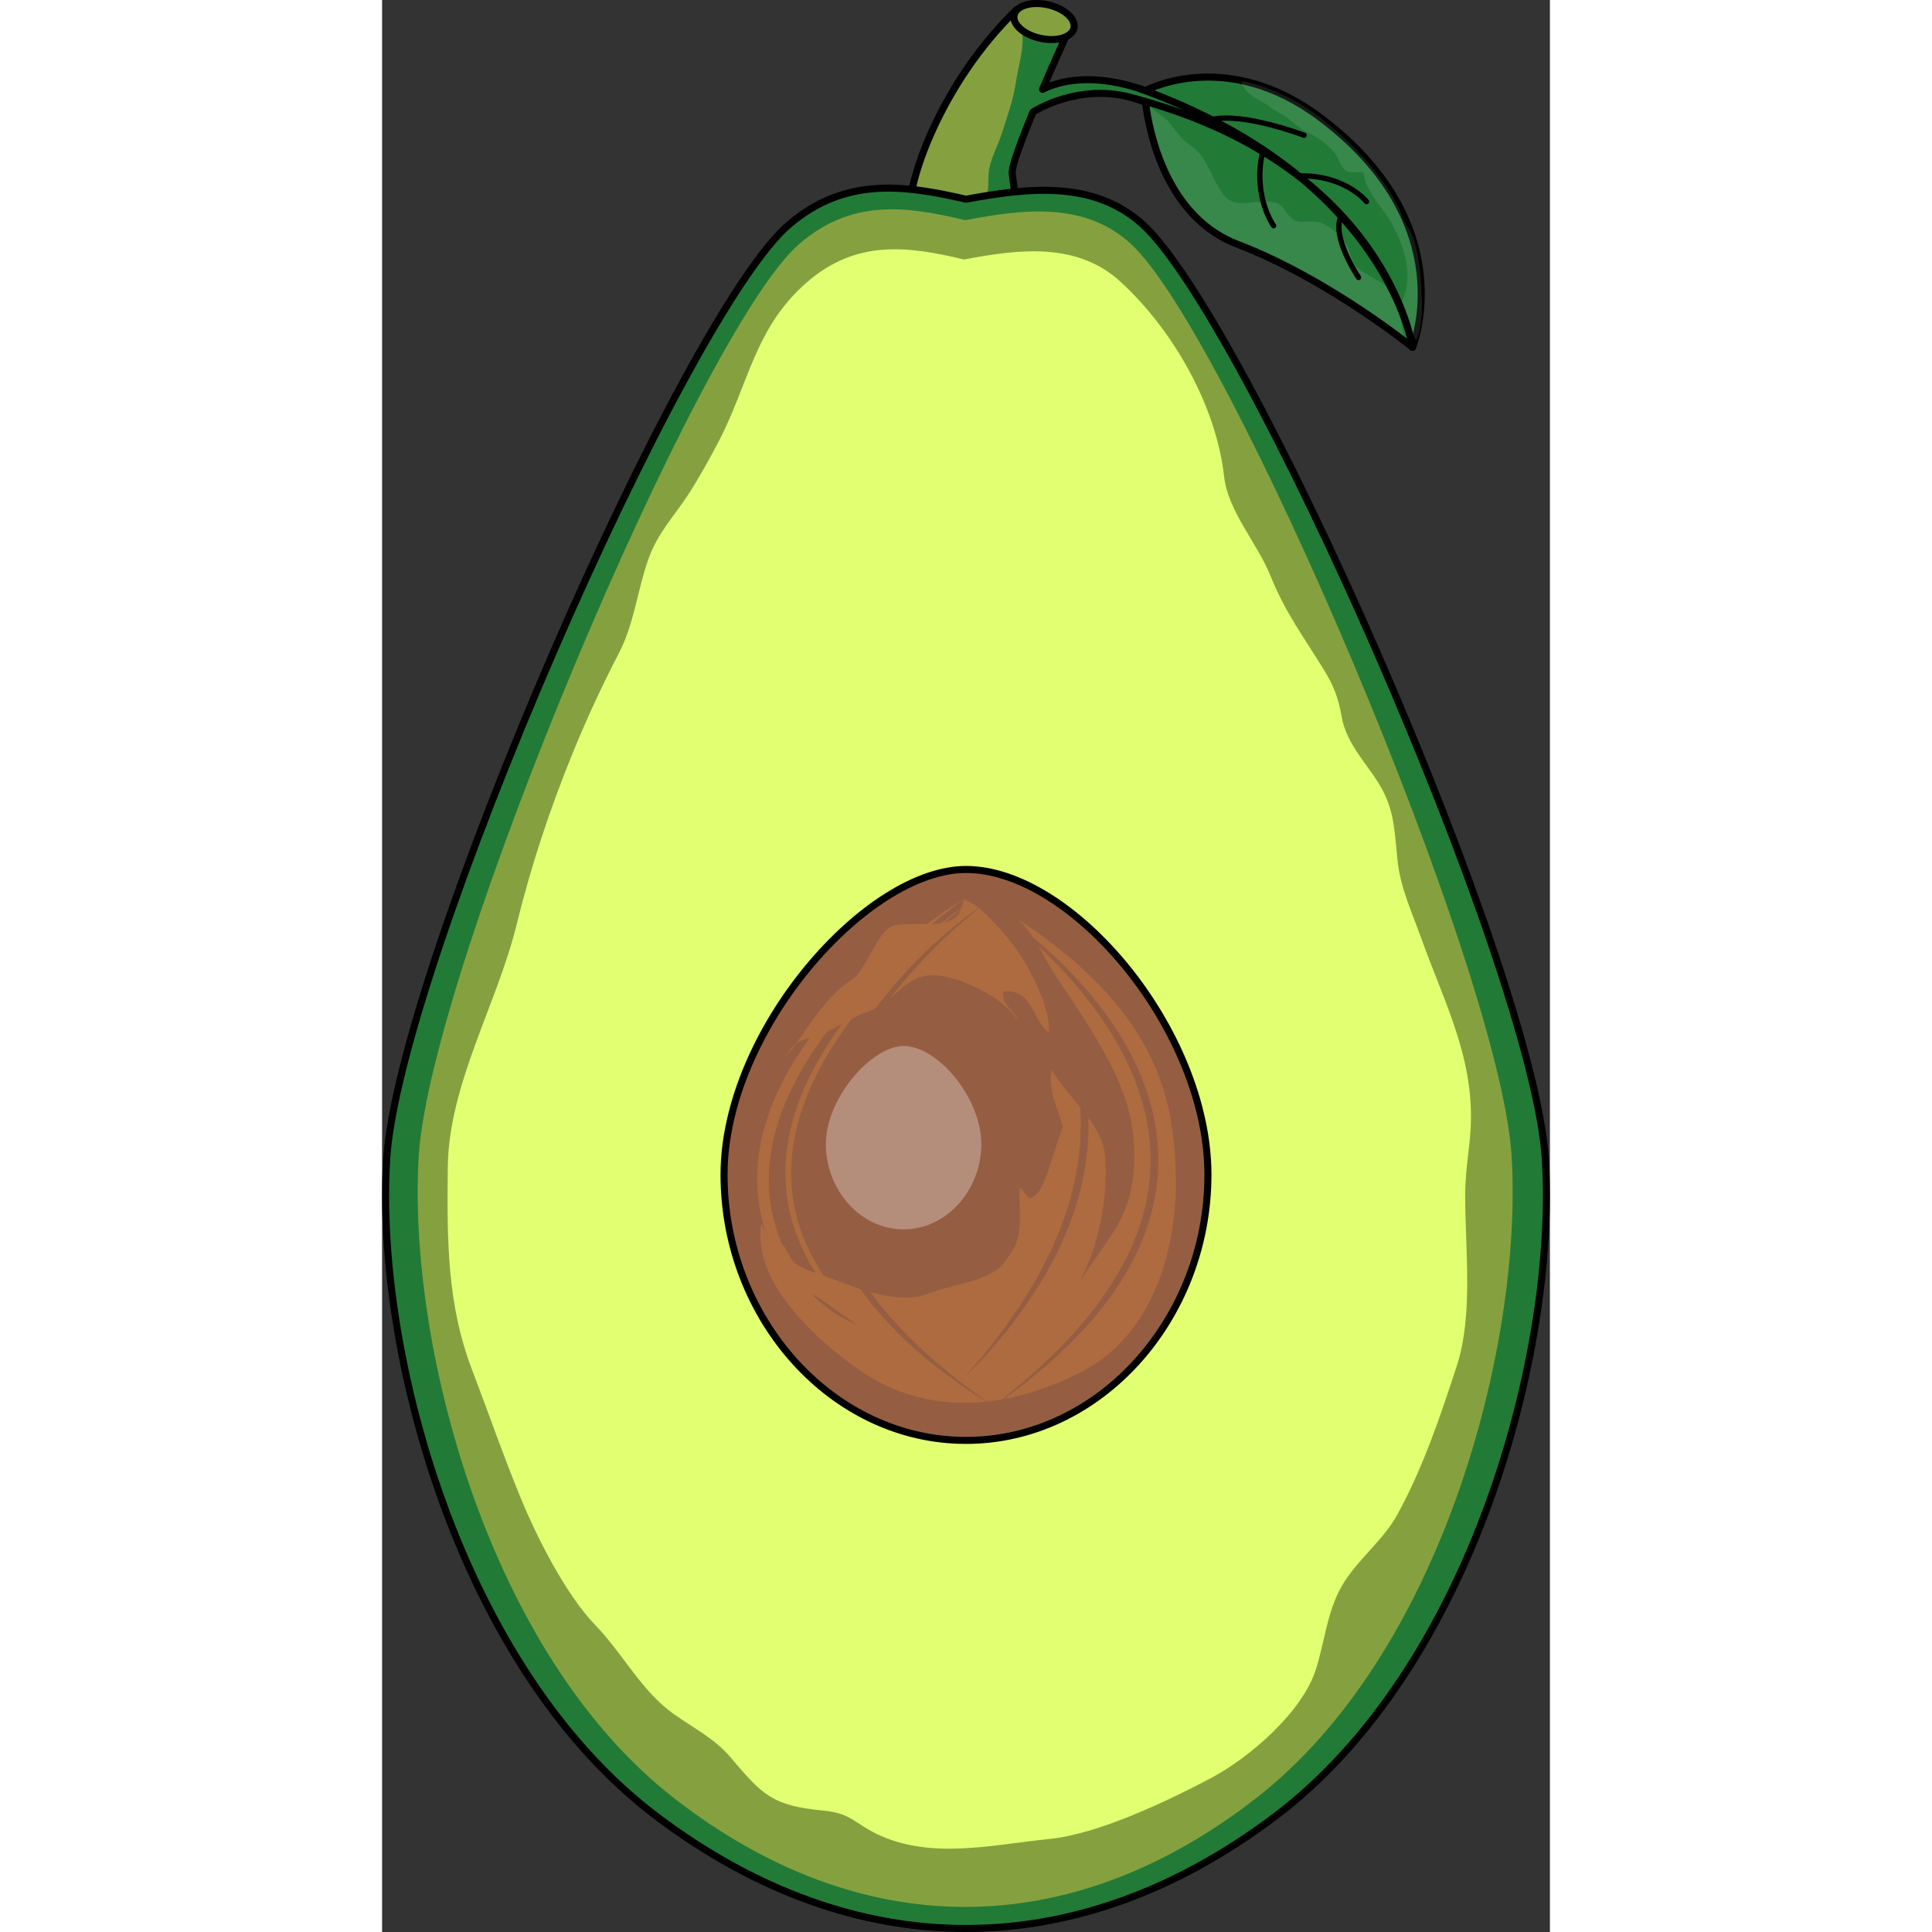 <?xml version="1.0" encoding="utf-8"?>
<!-- Created by: Science Figures, www.sciencefigures.org, Generator: Science Figures Editor -->
<!DOCTYPE svg PUBLIC "-//W3C//DTD SVG 1.1//EN" "http://www.w3.org/Graphics/SVG/1.1/DTD/svg11.dtd">
<svg version="1.1" id="Layer_1" xmlns="http://www.w3.org/2000/svg" xmlns:xlink="http://www.w3.org/1999/xlink" 
	 width="800px" height="800px" viewBox="0 0 333.68 552.011" enable-background="new 0 0 333.68 552.011"
	 xml:space="preserve">
<rect x="0" y="0" width="333.68" height="552.011" fill="#333333" stroke="none"/>
<g>
	<path fill="#227A37" d="M268.125,33.61c-26.588-19.965-49.206-8.153-49.989-7.732c-22.642-8-32.908,1.906-32.908,1.906
		l-2.421,6.907c0.559-1.633,16.418-13.348,35.329-5.422c0.966,8.233,5.784,32.684,26.271,40.529
		C270.523,79.8,294.418,99.25,294.418,99.25S308.903,64.231,268.125,33.61z"/>
	<path opacity="0.1" fill="#FFFFFF" d="M262.568,63.384c-1.027-0.004-1.996-0.293-3.125-1.437c-1.412-1.43-1.999-3.438-4.146-4.024
		c-5.649-1.542-11.275,2.541-15.048-2.499c-2.645-3.533-3.792-7.971-6.546-11.425c-1.396-1.753-3.295-2.677-4.83-4.186
		c-1.939-1.906-3.241-4.357-5.324-6.191c-0.813-0.715-5.357-3.401-5.413-4.354c0.178,3.032,6.194,31.371,21.055,37.976
		c15.43,6.858,44.125,20.05,54.355,32.005c-1.835-2.145-2.271-7.23-3.004-9.891c-0.539-1.957-1.506-5.621-3.028-7.05
		c-1.698-1.592-5.153-3.263-7.256-4.598c-3.41-2.167-2.728-3.393-4.385-7.156c-1.184-2.689-3.604-4.694-6.073-6.172
		C267.176,62.81,265.542,63.396,262.568,63.384z"/>
	<path fill="#85A13F" d="M179.222,62.762c-2.21-24.858,17.782-55.163,17.782-55.163l-15.724-4.84
		c-22.228,21.559-30.613,49.81-30.266,56.112C151.362,65.173,161.995,72.763,179.222,62.762z"/>
	<path fill="#227A37" d="M180.043,52.646c2.071-11.492,14.347-39.787,15.899-43.055c-2.772,3.937-9.57,2.286-12.633,0.286h-0.371
		c0.495,4-1.232,9.384-1.853,13.643c-0.747,5.141-2.48,9.697-3.982,14.521c-1.218,3.913-3.428,7.404-3.798,11.457
		c-0.294,3.223,0.765,12.602-6.544,14.006c-5.063,1.729-13.302,0.215-13.302,0.215c2.137,5.907,20.696,4.154,22.478,3.33
		c4.96-2.294,5.142-3.987,4.778-8.021C180.529,56.941,180.184,54.771,180.043,52.646z"/>
	
		<path fill="none" stroke="#000000" stroke-width="2.011" stroke-linecap="round" stroke-linejoin="round" stroke-miterlimit="10" d="
		M268.125,33.61c-26.588-19.965-49.206-8.153-49.989-7.732c-15.119-5.343-24.713-2.701-29.424-0.355
		c3.087-7.212,6.036-13.74,6.986-15.835c0.817-1.347,1.307-2.089,1.307-2.089l-15.724-4.84
		c-22.228,21.559-30.926,49.81-30.266,56.112c0.66,6.302,5.621,8.338,14.886,8.964c9.266,0.626,13.578-1.541,14.632-4.529
		s0.08-9.653-0.489-13.677c-0.263-1.861,2.578-9.472,5.935-17.61c5.241-3.228,18.288-8.563,32.157-2.75
		c0.966,8.233,5.784,32.684,26.271,40.529C270.523,79.8,294.418,99.25,294.418,99.25S308.903,64.231,268.125,33.61z"/>
	<path fill="#85A13F" d="M180.578,4.334c-0.532,2.658,2.865,5.627,7.593,6.631c4.725,1.005,8.988-0.335,9.521-2.994
		c0.533-2.659-2.865-5.628-7.591-6.633C185.375,0.334,181.112,1.676,180.578,4.334z"/>
	
		<path fill="none" stroke="#000000" stroke-width="2.011" stroke-linecap="round" stroke-linejoin="round" stroke-miterlimit="10" d="
		M180.578,4.334c-0.532,2.658,2.865,5.627,7.593,6.631c4.725,1.005,8.988-0.335,9.521-2.994c0.533-2.659-2.865-5.628-7.591-6.633
		C185.375,0.334,181.112,1.676,180.578,4.334z"/>
	<path opacity="0.1" fill="#FFFFFF" d="M268.125,33.61c-6.417-4.818-13.722-8.477-21.448-10.297
		c-2.403-0.566-0.61,1.549,0.061,2.389c1.767,2.212,4.877,3.204,7.136,5.008c1.33,1.063,2.525,1.452,3.775,2.269
		c2.031,1.326,3.549,3.006,5.785,4.275c2.063,1.171,4.527,2.289,6.248,3.925c0.773,0.734,1.827,1.664,2.479,2.456
		c1.045,1.271,1.775,4.106,3.015,5.006c1.465,1.063,3.6,0.429,5.234,0.6c0.221,5.04,5.915,10.504,8.206,14.849
		c2.946,5.587,5.313,12.078,3.964,18.463c-0.465,2.198-1.889,4.279-1.193,6.788c0.365,1.321,1.341,1.948,1.961,3.067
		c0.837,1.51,1.147,3.22,2.054,4.715c1.021-0.848,1.61-6.279,1.703-7.783c0.178-2.869-0.186-19.841-4.288-24.902
		c-1.154-1.424-1.47-3.589-2.33-5.231C286.267,51.15,279.316,42.448,268.125,33.61z"/>
	
		<path fill="none" stroke="#000000" stroke-width="2.011" stroke-linecap="round" stroke-linejoin="round" stroke-miterlimit="10" d="
		M216.485,25.321c71.067,25.683,77.934,73.929,77.934,73.929s-7.368-51.908-79.374-71.103"/>
	
		<path fill="none" stroke="#000000" stroke-width="1.508" stroke-linecap="round" stroke-linejoin="round" stroke-miterlimit="10" d="
		M251.476,43.85c-2.631,12.563,3.255,20.637,3.255,20.637"/>
	
		<path fill="none" stroke="#000000" stroke-width="1.508" stroke-linecap="round" stroke-linejoin="round" stroke-miterlimit="10" d="
		M263.433,38.646c0,0-17.503-6.66-26.436-4.475"/>
	
		<path fill="none" stroke="#000000" stroke-width="1.508" stroke-linecap="round" stroke-linejoin="round" stroke-miterlimit="10" d="
		M281.269,57.603c0,0-6.032-7.644-19.137-7.346"/>
	<path fill="#227A37" d="M332.37,331.258C329.014,276.459,246.5,90.25,217.164,63.98c-14.01-12.545-32.625-10.321-50.324-7.058
		c-18.101-4.21-34.529-6.232-50.363,7.058C86.316,89.299,4.666,276.459,1.311,331.258c-3.355,54.796,20.826,145.38,77.326,187.876
		c56.499,42.495,119.848,42.495,176.347,0C311.484,476.638,335.724,386.054,332.37,331.258z"/>
	<path fill="#85A13F" d="M322.747,330.5c-3.166-53.452-81-235.081-108.673-260.705c-13.215-12.237-30.774-10.068-47.47-6.885
		c-17.074-4.107-32.57-6.079-47.506,6.885C90.647,94.49,13.628,277.049,10.464,330.5c-3.165,53.448,19.645,141.805,72.941,183.256
		c53.294,41.45,113.05,41.45,166.345,0C303.045,472.305,325.911,383.949,322.747,330.5z"/>
	<path fill="#E2FF72" d="M310.689,326.551c2.532-22.286-6.6-38.46-13.872-58.738c-2.401-6.695-5.863-14.15-6.679-21.843
		c-0.804-7.597-0.764-13.749-4.431-20.499c-3.676-6.768-10.093-12.438-11.536-20.697c-0.979-5.602-2.401-9.048-5.039-13.35
		c-6.04-9.851-10.896-16.051-15.33-26.966c-3.86-9.504-12.102-18.346-13.23-28.377c-2.254-20.019-14.313-41.462-29.405-55.427
		c-12.493-11.56-29.094-9.511-44.876-6.504c-16.142-3.88-30.792-5.743-44.911,6.503c-15.063,13.066-16.69,29.456-25.473,46
		c-2.481,4.672-5.222,9.675-8.215,14.32c-4.237,6.576-8.89,11.142-11.608,18.798c-3.134,8.822-4.022,18.36-8.371,26.757
		c-4.944,9.548-9.114,18.555-13.039,28.128c-6.631,16.173-12.112,32.688-16.27,49.667c-5.501,22.46-19.346,45.449-19.625,69.021
		c-0.248,20.923-0.215,39.346,6.908,57.969c4.647,12.149,9.069,24.941,14.052,37.008c4.601,11.144,12.745,27.218,21.09,35.896
		c8.304,8.635,13.223,18.952,22.618,25.599c5.933,4.198,11.556,6.893,16.192,12.373c9.213,10.89,11.958,13.739,26.573,15.144
		c7.771,0.746,8.706,3.595,15.293,6.743c15.37,7.346,33.051,2.971,49.161,1.355c14.012-1.405,33.712-10.809,46.12-17.372
		c11.094-5.868,26.092-18.892,29.971-30.927c2.36-7.323,3.102-15.261,6.534-22.256c4.164-8.485,12.318-13.949,16.825-22.187
		c7.317-13.375,12.195-27.881,16.873-42.174c4.842-14.801,2.49-33.024,2.473-48.771C309.456,336.53,310.124,331.525,310.689,326.551
		z"/>
	<path fill="#955E43" d="M97.708,335.647c0,41.132,30.949,75.904,69.128,75.904c38.177,0,69.128-34.772,69.128-75.904
		s-38.688-87.223-69.128-87.223C138.468,248.424,97.708,294.515,97.708,335.647z"/>
	<path fill="#AD6B3F" d="M133.417,389.31c4.701,3.501,27.432,22.241,66.08,2.83c21.294-10.694,28.006-36.406,27.26-57.652
		c-0.746-21.245-5.515-46.094-45.742-72.293c4.407,2.87,8.493,12.291,11.513,16.729c3.477,5.112,6.941,10.24,10.156,15.521
		c4.775,7.841,9.31,16.145,11.192,25.218c1.659,8.002,1.514,17.697-1.388,25.433c-2.855,7.613-9.621,14.992-13.887,22.382
		c5.939-10.288,8.863-24.762,8.043-36.597c-0.703-10.123-10.533-16.782-15.373-25.237c-1.016,5.534,1.663,10.899,3.306,16.241
		c-1.792,4.104-4.897,16.607-7.298,19.015c-3.066,3.075-2.552,0.423-5.092-1.592c-0.402,6.477,1.327,13.005-2.296,18.384
		c-1.403,2.086-2.554,4.034-4.584,5.381c-4.985,3.311-12.586,4.108-18.176,6.147c-2.44,0.89-3.577,1.349-6.027,1.458
		c-9.652,0.427-17.575-3.647-26.078-6.617c-2.599-0.908-5.773-1.672-7.707-3.854c-1.165-1.315-1.623-3.213-2.691-4.451
		c-0.284,1.286-0.459,2.427-0.457,3.512c-2.215-3.275-4.165-6.59-5.861-9.649C105.88,365.613,122.374,381.084,133.417,389.31z
		 M122.396,369.461c0.986,0.557,1.966,1.112,2.883,1.73c3.384,2.283,6.631,4.738,10.008,7.039
		C130.449,376.42,126.167,373.263,122.396,369.461z"/>
	<g>
		<path fill="#AD6B3F" d="M118.208,298.247c-0.804,1.095-1.613,2.162-2.443,3.173C116.394,299.954,117.23,298.968,118.208,298.247z"
			/>
		<path fill="#AD6B3F" d="M118.208,298.247c2.245-1.655,5.245-1.902,8.264-3.225c4.302-1.885,8.321-4.585,12.878-6.21
			c6.671-2.38,9.306-9.09,16.532-10.083c7.136-0.981,22.245,6.201,25.869,13.076c-0.994-3.3-4.94-4.514-4.201-8.558
			c8.546-0.728,8.182,8.406,12.997,11.81c0.772-9.962-12.525-33.295-24.34-38.14c-1.352,9.586-9.734,6.3-19.246,7.378
			c-5.444,0.617-8.165,12.723-12.936,15.763C127.431,284.257,122.947,291.79,118.208,298.247z"/>
	</g>
	<g>
		<path fill="#955E43" d="M174.047,259.157c0,0,2.381,1.405,6.276,4.276c1.946,1.436,4.263,3.244,6.844,5.414
			c2.584,2.167,5.415,4.721,8.336,7.68c2.911,2.967,5.961,6.297,8.911,10.056c2.963,3.744,5.852,7.902,8.393,12.478
			c2.52,4.58,4.781,9.54,6.341,14.838c0.785,2.645,1.443,5.356,1.869,8.122c0.257,1.375,0.375,2.774,0.546,4.167
			c0.082,1.401,0.233,2.802,0.223,4.209c0.12,5.625-0.645,11.251-2.086,16.584c-1.401,5.352-3.608,10.355-6.119,14.945
			c-2.512,4.6-5.43,8.745-8.412,12.479c-3.017,3.707-6.089,7.015-9.038,9.946c-1.495,1.443-2.935,2.82-4.339,4.089
			c-1.438,1.231-2.774,2.43-4.077,3.499c-1.31,1.06-2.536,2.052-3.669,2.97c-1.161,0.881-2.227,1.69-3.189,2.421
			c-1.903,1.49-3.512,2.509-4.555,3.273c-1.059,0.742-1.624,1.139-1.624,1.139s0.54-0.43,1.551-1.236
			c1.001-0.82,2.518-1.958,4.358-3.519c0.926-0.771,1.951-1.626,3.066-2.557c1.085-0.964,2.26-2.007,3.514-3.121
			c1.246-1.122,2.519-2.373,3.889-3.659c1.337-1.32,2.742-2.708,4.177-4.184c2.838-2.985,5.781-6.338,8.648-10.068
			c2.832-3.755,5.555-7.905,7.963-12.408c2.399-4.505,4.416-9.404,5.765-14.568c1.368-5.155,2.074-10.571,1.937-15.982
			c0.018-1.354-0.125-2.702-0.194-4.052c-0.16-1.343-0.265-2.69-0.508-4.02c-0.397-2.669-1.021-5.292-1.769-7.855
			c-1.5-5.129-3.582-10.001-5.995-14.507c-2.444-4.491-5.136-8.664-7.957-12.432c-2.802-3.782-5.725-7.158-8.525-10.176
			c-2.83-2.991-5.514-5.656-7.979-7.928c-2.466-2.271-4.689-4.176-6.562-5.693C176.321,260.727,174.047,259.157,174.047,259.157z"/>
	</g>
	<g>
		<path fill="#955E43" d="M168.448,257.477c0,0,0.502,0.348,1.402,1.057c0.901,0.707,2.216,1.758,3.795,3.204
			c1.598,1.427,3.442,3.262,5.506,5.422c2.013,2.204,4.262,4.729,6.432,7.71c2.174,2.971,4.44,6.275,6.466,9.995
			c1.086,1.819,1.975,3.811,2.984,5.795c0.854,2.055,1.824,4.121,2.529,6.33c1.604,4.348,2.735,9.032,3.485,13.845
			c0.151,1.21,0.303,2.424,0.456,3.642c0.161,1.218,0.151,2.453,0.234,3.684c0.205,2.464,0.052,4.94-0.002,7.416l-0.029,0.929
			l-0.1,0.923l-0.204,1.845c-0.15,1.228-0.241,2.462-0.441,3.678c-0.231,1.21-0.462,2.418-0.692,3.622
			c-0.224,1.205-0.442,2.408-0.799,3.573c-0.676,2.335-1.177,4.708-2.075,6.918c-0.84,2.228-1.533,4.482-2.553,6.561
			c-0.474,1.053-0.943,2.098-1.408,3.132c-0.233,0.518-0.464,1.032-0.695,1.544c-0.268,0.493-0.534,0.983-0.799,1.472
			c-1.074,1.943-2.092,3.862-3.142,5.693c-2.29,3.549-4.343,6.972-6.606,9.877c-1.096,1.476-2.106,2.919-3.139,4.236
			c-1.081,1.277-2.106,2.49-3.07,3.63c-0.962,1.138-1.863,2.202-2.696,3.187c-0.884,0.938-1.696,1.802-2.429,2.58
			c-2.959,3.084-4.649,4.847-4.649,4.847s1.572-1.867,4.322-5.135c0.689-0.813,1.453-1.713,2.284-2.692
			c0.778-1.022,1.62-2.128,2.519-3.31c0.898-1.18,1.854-2.436,2.861-3.759c0.942-1.368,1.933-2.808,2.967-4.31
			c2.151-2.946,4.073-6.398,6.221-9.966c0.977-1.839,1.919-3.76,2.915-5.702c0.246-0.487,0.492-0.978,0.74-1.47
			c0.218-0.506,0.437-1.015,0.656-1.526c0.44-1.022,0.884-2.054,1.332-3.095c0.969-2.052,1.606-4.27,2.394-6.459l0.571-1.654
			c0.189-0.554,0.307-1.13,0.465-1.696c0.304-1.135,0.609-2.275,0.916-3.421c0.343-1.138,0.548-2.31,0.759-3.483
			c0.218-1.173,0.437-2.349,0.655-3.527c0.189-1.182,0.268-2.382,0.409-3.574l0.189-1.792l0.092-0.896l0.025-0.901
			c0.063-2.401,0.229-4.805,0.041-7.194c-0.075-1.194-0.057-2.394-0.207-3.576c-0.142-1.183-0.283-2.361-0.424-3.536
			c-0.721-4.671-1.694-9.251-3.207-13.513c-0.645-2.169-1.585-4.189-2.341-6.231c-0.927-1.969-1.734-3.948-2.745-5.766
			c-1.873-3.712-4-7.034-6.053-10.032c-2.07-2.991-4.153-5.602-6.032-7.893c-1.933-2.243-3.672-4.16-5.186-5.659
			c-1.506-1.507-2.717-2.667-3.572-3.425C168.925,257.858,168.448,257.477,168.448,257.477z"/>
	</g>
	<g>
		<path fill="#AD6B3F" d="M166.207,256.917c0,0-0.597,0.438-1.717,1.26c-1.114,0.828-2.715,2.085-4.748,3.686
			c-4.063,3.203-9.689,8.01-16.029,14.168c-3.167,3.082-6.464,6.552-9.802,10.336c-3.319,3.802-6.612,7.982-9.725,12.49
			c-1.552,2.258-3.024,4.617-4.429,7.05c-1.361,2.456-2.688,4.968-3.847,7.574c-2.325,5.205-4.095,10.755-4.886,16.439
			c-0.839,5.669-0.715,11.476,0.516,16.973c1.165,5.513,3.36,10.7,6.118,15.354c2.768,4.654,6.05,8.814,9.486,12.463
			c0.83,0.941,1.734,1.789,2.6,2.649c0.435,0.428,0.867,0.854,1.295,1.275c0.444,0.405,0.886,0.808,1.323,1.206
			c0.883,0.789,1.725,1.596,2.599,2.335c0.88,0.732,1.745,1.451,2.591,2.155c1.696,1.406,3.416,2.64,5,3.882
			c1.639,1.169,3.177,2.306,4.656,3.327c1.498,0.998,2.899,1.931,4.195,2.794c1.324,0.821,2.541,1.576,3.64,2.257
			c2.19,1.381,3.971,2.365,5.159,3.087c1.197,0.706,1.835,1.083,1.835,1.083s-0.668-0.32-1.92-0.921
			c-0.627-0.301-1.4-0.672-2.309-1.108c-0.454-0.219-0.943-0.454-1.464-0.705c-0.51-0.271-1.052-0.561-1.624-0.866
			c-1.146-0.612-2.414-1.291-3.794-2.029c-1.357-0.784-2.825-1.632-4.394-2.537c-1.554-0.933-3.176-1.979-4.907-3.054
			c-1.678-1.152-3.463-2.342-5.255-3.684c-3.618-2.639-7.36-5.765-11.027-9.399c-3.658-3.636-7.233-7.826-10.216-12.677
			c-2.969-4.834-5.502-10.279-6.756-16.189c-1.354-5.875-1.534-12.11-0.671-18.15c0.883-6.05,2.794-11.881,5.256-17.294
			c2.461-5.427,5.554-10.402,8.812-14.983c3.264-4.584,6.792-8.718,10.288-12.473c3.502-3.751,7.004-7.105,10.348-10.065
			c6.669-5.947,12.704-10.304,16.951-13.286c2.125-1.493,3.86-2.57,5.034-3.313C165.574,257.303,166.207,256.917,166.207,256.917z"
			/>
	</g>
	<g>
		<path fill="#AD6B3F" d="M168.448,257.477c0,0-2.39,1.7-6.354,4.946c-3.974,3.23-9.476,8.07-15.605,14.336
			c-6.1,6.278-12.776,14.099-18.491,23.401c-1.428,2.322-2.792,4.737-4.024,7.253c-1.26,2.503-2.378,5.11-3.356,7.789
			c-1.965,5.35-3.28,11.043-3.616,16.801c-0.23,2.877-0.101,5.767,0.169,8.621c0.28,2.859,0.91,5.658,1.643,8.398
			c1.62,5.446,4.094,10.531,7.071,15.072c2.992,4.535,6.408,8.577,9.936,12.12c3.538,3.538,7.136,6.633,10.591,9.321
			c1.735,1.334,3.437,2.563,5.051,3.738c1.649,1.126,3.19,2.232,4.683,3.204c1.501,0.961,2.907,1.86,4.206,2.692
			c1.327,0.789,2.544,1.515,3.645,2.169c2.189,1.331,3.978,2.259,5.165,2.949c1.198,0.673,1.837,1.031,1.837,1.031
			s-0.654-0.331-1.879-0.95c-0.613-0.311-1.369-0.692-2.258-1.143c-0.895-0.438-1.909-0.971-3.025-1.603
			c-1.123-0.62-2.367-1.308-3.721-2.056c-1.33-0.791-2.767-1.647-4.304-2.563c-1.53-0.927-3.112-1.987-4.807-3.065
			c-1.66-1.13-3.387-2.348-5.164-3.652c-3.534-2.64-7.228-5.69-10.882-9.203c-3.643-3.519-7.221-7.55-10.288-12.187
			c-3.074-4.622-5.654-9.829-7.36-15.436c-0.776-2.821-1.443-5.708-1.753-8.661c-0.298-2.946-0.454-5.935-0.229-8.904
			c0.386-5.942,1.779-11.782,3.823-17.237c1.018-2.731,2.176-5.384,3.475-7.923c1.272-2.553,2.673-4.996,4.137-7.344
			c2.908-4.709,6.151-8.969,9.396-12.846c3.245-3.881,6.538-7.349,9.664-10.454c6.274-6.195,12.008-10.799,16.072-13.928
			C165.974,259.054,168.448,257.477,168.448,257.477z"/>
	</g>
	<g>
		<path fill="#955E43" d="M172.368,258.037c0,0-2.264,1.67-5.983,4.875c-3.733,3.186-8.862,7.985-14.486,14.212
			c-5.61,6.223-11.614,14.034-16.497,23.25c-2.458,4.593-4.531,9.578-6.073,14.796c-0.795,2.605-1.35,5.294-1.808,8.001
			c-0.438,2.715-0.639,5.468-0.716,8.22c-0.06,5.505,0.612,11.025,2.133,16.24c1.494,5.217,3.602,10.181,6.216,14.674
			c2.607,4.493,5.526,8.622,8.599,12.294c3.081,3.666,6.226,6.944,9.273,9.824c1.524,1.438,3.041,2.76,4.46,4.042
			c1.461,1.233,2.827,2.433,4.151,3.511c1.337,1.063,2.589,2.058,3.746,2.978c1.186,0.884,2.275,1.696,3.259,2.43
			c1.957,1.484,3.565,2.553,4.629,3.33c1.075,0.762,1.648,1.168,1.648,1.168s-0.596-0.371-1.715-1.066
			c-1.103-0.72-2.796-1.664-4.813-3.075c-1.019-0.69-2.147-1.455-3.375-2.287c-1.203-0.871-2.503-1.813-3.893-2.818
			c-1.378-1.023-2.804-2.166-4.332-3.343c-1.486-1.228-3.037-2.535-4.62-3.939c-3.156-2.823-6.43-6.052-9.663-9.691
			c-3.223-3.646-6.341-7.769-9.061-12.362c-2.732-4.581-5.041-9.658-6.592-15.073c-1.601-5.402-2.335-11.145-2.292-16.87
			c0.091-2.861,0.315-5.72,0.782-8.53c0.486-2.804,1.077-5.583,1.908-8.267c0.81-2.688,1.745-5.314,2.852-7.827
			c1.08-2.524,2.274-4.96,3.561-7.289c2.532-4.688,5.461-8.925,8.402-12.792c2.975-3.846,5.982-7.319,8.906-10.379
			c2.908-3.076,5.734-5.734,8.311-8.003c2.571-2.276,4.884-4.173,6.823-5.691c1.933-1.524,3.511-2.645,4.588-3.403
			C171.777,258.418,172.368,258.037,172.368,258.037z"/>
	</g>
	<path opacity="0.3" fill="#FFFFFF" d="M126.814,326.881c0,13.206,9.938,24.371,22.195,24.371c12.258,0,22.196-11.165,22.196-24.371
		c0-13.207-12.421-28.005-22.196-28.005C139.901,298.876,126.814,313.674,126.814,326.881z"/>
	
		<path fill="none" stroke="#000000" stroke-width="2.011" stroke-linecap="round" stroke-linejoin="round" stroke-miterlimit="10" d="
		M332.37,331.258C329.014,276.459,246.5,90.25,217.164,63.98c-14.01-12.545-32.625-10.321-50.324-7.058
		c-18.101-4.21-34.529-6.232-50.363,7.058C86.316,89.299,4.666,276.459,1.311,331.258c-3.355,54.796,20.826,145.38,77.326,187.876
		c56.499,42.495,119.848,42.495,176.347,0C311.484,476.638,335.724,386.054,332.37,331.258z"/>
	
		<path fill="none" stroke="#000000" stroke-width="2.011" stroke-linecap="round" stroke-linejoin="round" stroke-miterlimit="10" d="
		M97.708,335.647c0,41.132,30.949,75.904,69.128,75.904c38.177,0,69.128-34.772,69.128-75.904s-38.688-87.223-69.128-87.223
		C138.468,248.424,97.708,294.515,97.708,335.647z"/>
	
		<path fill="none" stroke="#000000" stroke-width="1.508" stroke-linecap="round" stroke-linejoin="round" stroke-miterlimit="10" d="
		M274,61.722c-2.846,6.022,5.006,17.564,5.006,17.564"/>
</g>
</svg>